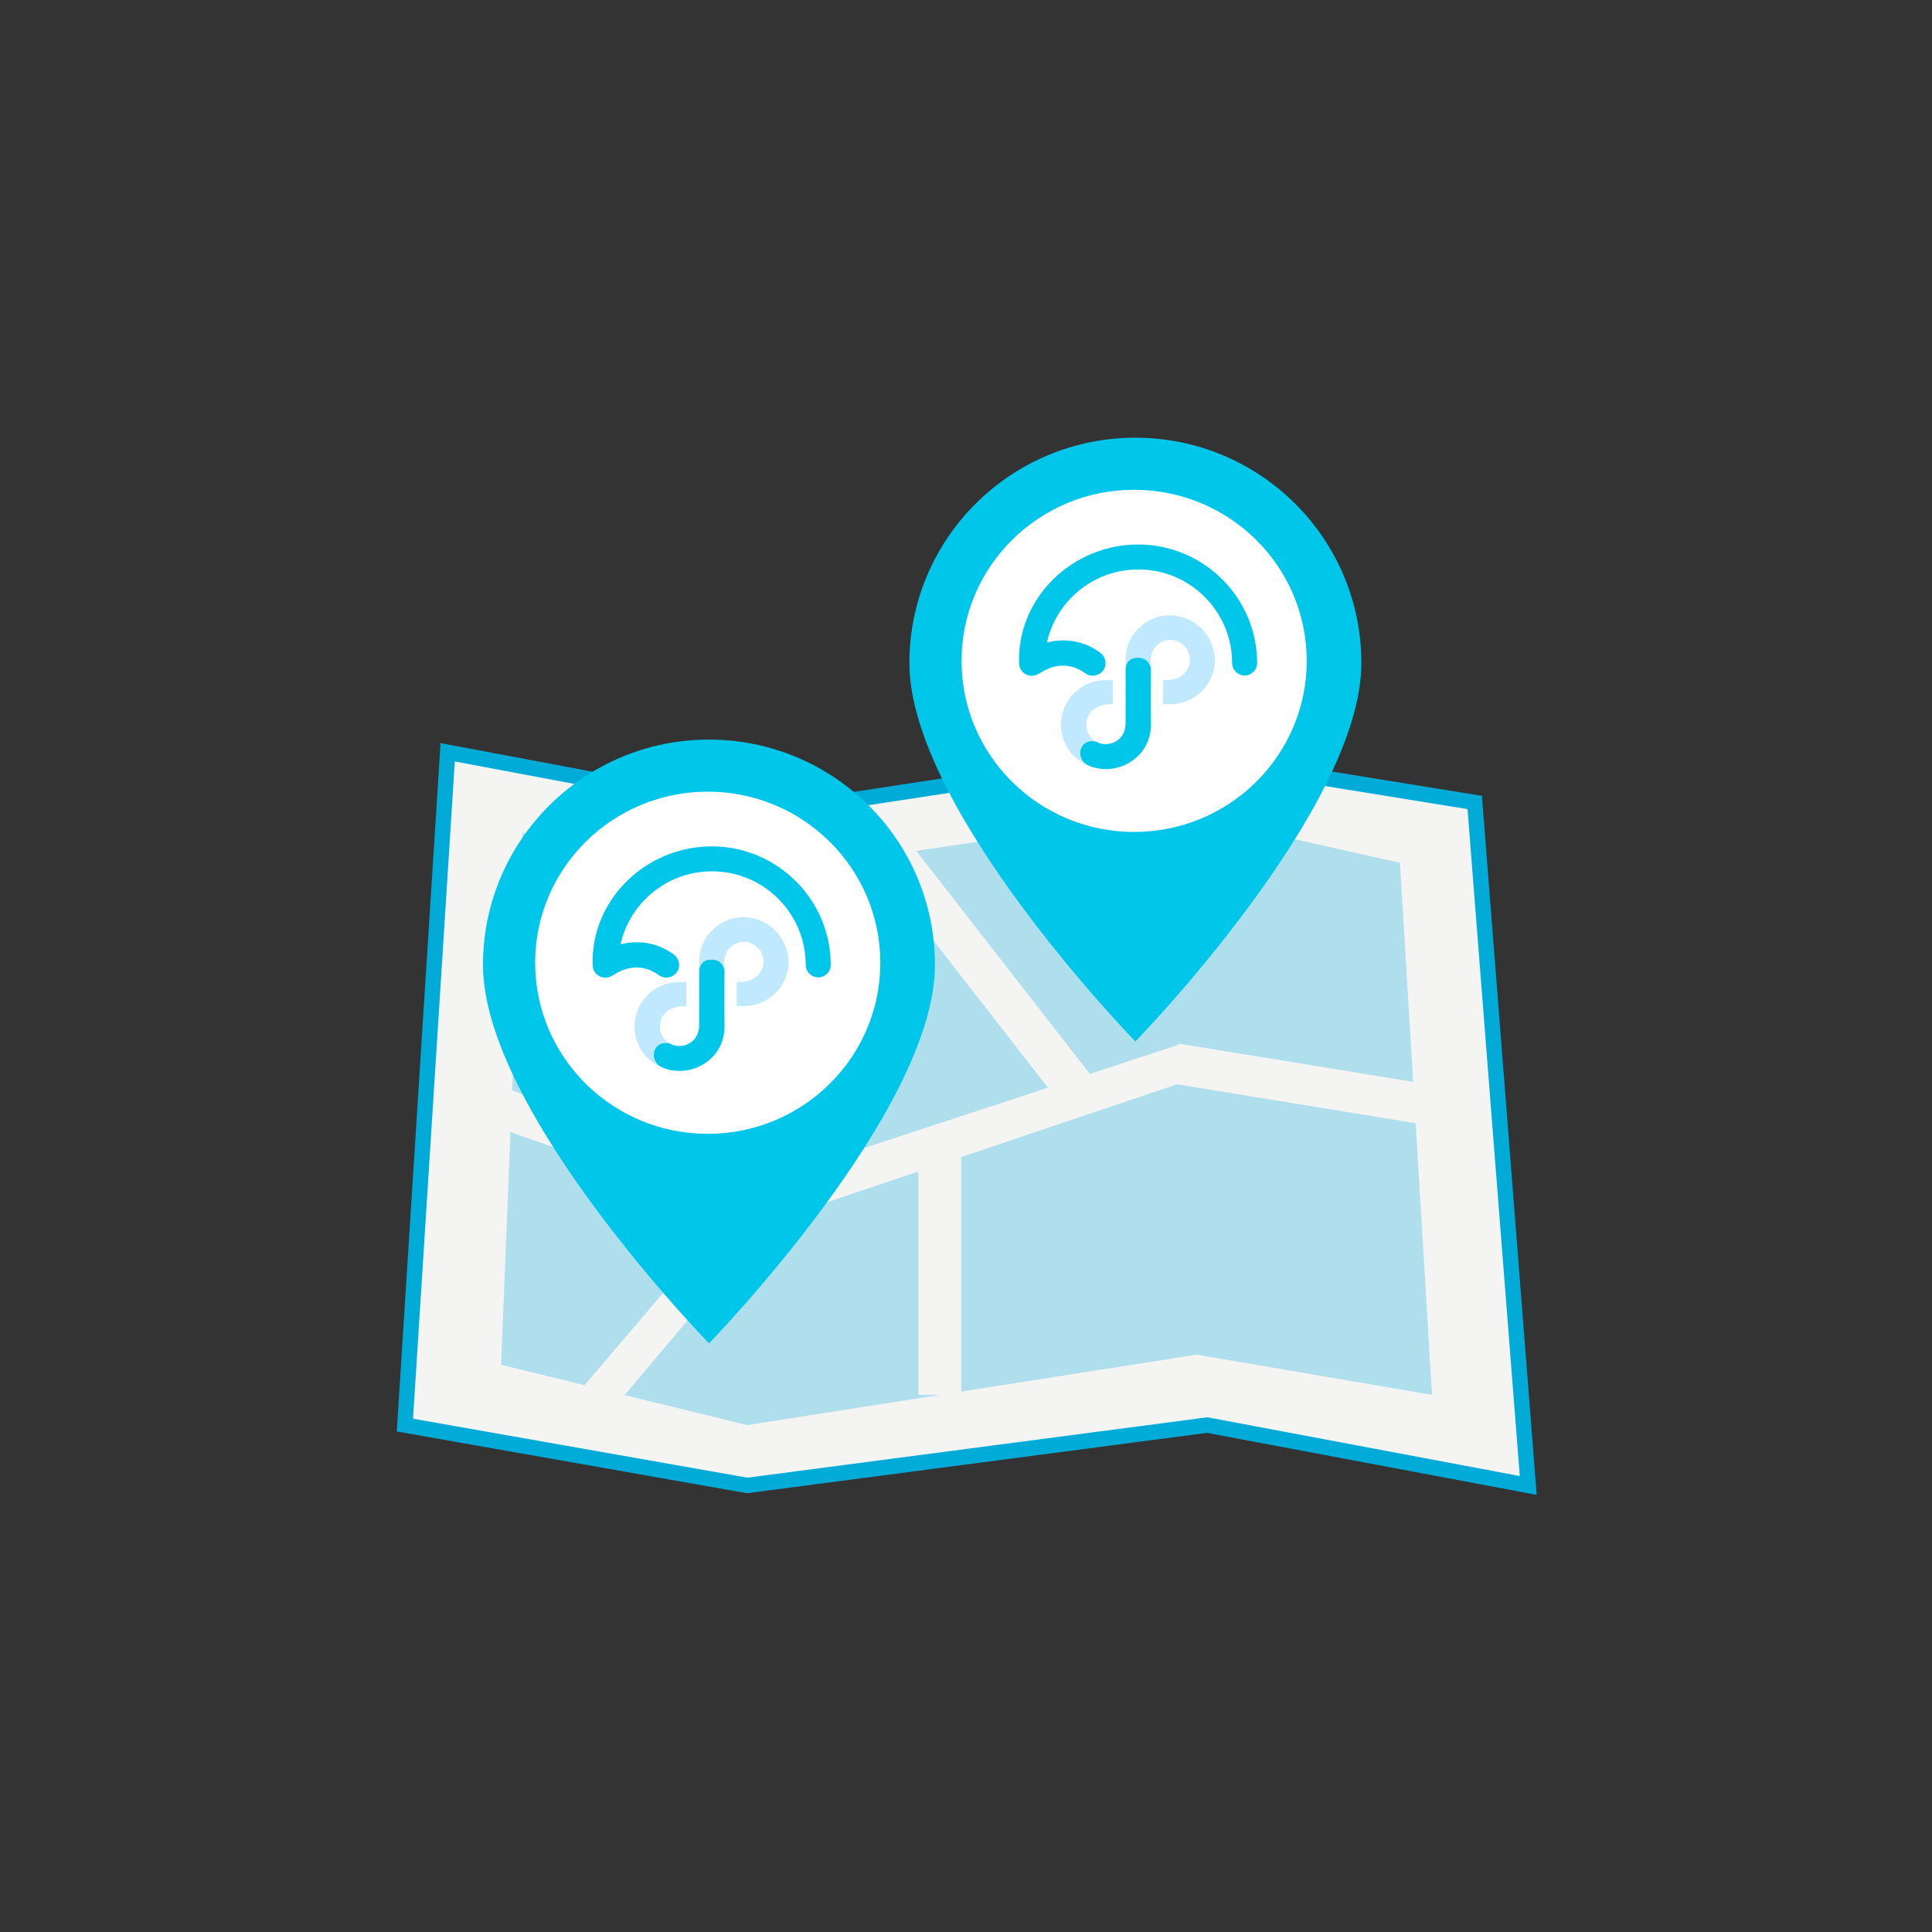 <svg width="512" height="512" viewBox="0 0 512 512" fill="none" xmlns="http://www.w3.org/2000/svg">
<rect x="0" y="0" width="512" height="512" fill="#333333" stroke="none"/>
<path d="M107.3 377.66L198.03 393.66L319.94 377.66L405 393.66L390.82 212.66L308.6 199.36L203.7 215.36L118.64 199.36L107.3 377.66Z" fill="#F4F4F3" stroke="#00ABD8" stroke-width="4.08" stroke-miterlimit="10"/>
<path d="M138.49 220.66L203.7 231.31L311.44 215.31L371 228.64L379.5 369.64L317.11 359L198 377.67L132.79 361.67L138.49 220.66Z" fill="#AFDEEC"/>
<path d="M375.68 297.75L311.94 287.35L254.74 306.63V369.68H243.39V310.45L204.39 323.6L204.46 324.06L204.08 323.93L162.79 373L152.67 369.7L194.5 320.63L127.88 297.47L132.09 287.59L164.25 299.66L166.86 223.66L178.17 222.98L175.4 303.83L201 313.44L277.71 288.24L228 224.34L236.19 216.98L288.83 284.6L312.4 276.85L312.45 276.58L377.66 287.22L375.68 297.75Z" fill="#F4F4F3"/>
<path d="M360.775 175.717C360.775 214.563 300.888 276 300.888 276C300.888 276 241 214.563 241 175.717C241 142.736 267.813 116 300.888 116C333.963 116 360.775 142.736 360.775 175.717Z" fill="#00C6E9"/>
<path d="M346.297 175.138C346.297 200.178 325.819 220.476 300.559 220.476C275.298 220.476 254.82 200.178 254.82 175.138C254.82 150.098 275.298 129.799 300.559 129.799C325.819 129.799 346.297 150.098 346.297 175.138Z" fill="white"/>
<path d="M301.611 144.298C284.225 144.298 269.489 158.433 270.068 175.792C270.068 177.032 270.813 178.189 271.972 178.768C272.469 179.016 272.966 179.099 273.463 179.099C274.208 179.099 274.87 178.768 275.532 178.437C275.946 178.189 281.493 173.974 287.62 178.437C289.11 179.512 291.18 179.181 292.339 177.693C293.415 176.205 293.084 174.139 291.594 172.982C286.626 169.345 281.493 169.262 277.437 170.254C279.92 159.177 289.855 150.911 301.694 150.911C315.437 150.911 326.531 162.07 326.531 175.709C326.531 177.528 328.021 179.016 329.842 179.016C331.664 179.016 333.154 177.528 333.154 175.709C333.154 158.433 318.997 144.298 301.611 144.298Z" fill="#00C6E9"/>
<path d="M310.056 163.062C304.592 162.979 298.3 167.36 298.3 174.882C298.3 174.882 298.3 177.445 298.3 177.28C298.3 176.949 298.548 174.304 301.529 174.304C304.344 174.304 304.84 176.37 304.923 177.114C304.923 176.205 304.923 175.544 304.923 175.213C304.84 171.989 307.076 169.675 310.139 169.592C312.954 169.592 315.355 171.907 315.355 174.882C315.355 176.536 314.527 177.858 313.616 178.685C312.374 179.759 310.719 180.338 308.235 180.255V186.62C308.235 186.62 309.559 186.62 310.222 186.62C316.763 186.62 321.978 181.247 321.978 174.882C321.812 168.6 316.845 163.144 310.056 163.062Z" fill="#C0E9FF"/>
<path d="M286.544 198.028C287.62 195.961 289.773 196.21 290.6 196.623C288.945 195.713 287.868 194.061 287.868 192.077C287.951 189.431 289.607 186.538 294.905 186.621V180.256C294.905 180.256 293.664 180.256 293.001 180.256C286.378 180.256 281.162 185.546 281.162 192.077C281.162 196.788 283.894 200.839 288.034 202.74C286.295 201.831 285.799 199.599 286.544 198.028Z" fill="#C0E9FF"/>
<path d="M301.529 174.304C298.466 174.304 298.3 176.949 298.3 177.28C298.3 177.445 298.3 182.157 298.3 186.207C298.3 188.935 298.3 191.332 298.3 191.911C298.3 192.324 298.217 192.738 298.134 193.068C297.637 195.548 295.485 197.201 293.084 197.201C292.504 197.201 291.925 197.119 291.428 196.953C291.18 196.871 290.931 196.788 290.766 196.622H290.683C289.855 196.292 287.62 196.044 286.626 198.028C285.798 199.598 286.378 201.83 288.199 202.739C288.282 202.739 288.282 202.822 288.365 202.822C288.53 202.905 288.613 202.905 288.779 202.987C288.862 202.987 288.944 203.07 288.944 203.07C290.186 203.566 291.594 203.814 293.249 203.814C298.796 203.814 305.171 199.433 305.005 191.663C304.923 187.282 305.005 177.941 305.005 177.362C305.005 177.28 305.005 177.28 305.005 177.197C304.84 176.37 304.261 174.304 301.529 174.304Z" fill="#00C6E9"/>
<path d="M247.775 255.717C247.775 294.563 187.888 356 187.888 356C187.888 356 128 294.563 128 255.717C128 222.736 154.813 196 187.888 196C220.963 196 247.775 222.736 247.775 255.717Z" fill="#00C6E9"/>
<path d="M233.297 255.138C233.297 280.178 212.819 300.476 187.559 300.476C162.298 300.476 141.82 280.178 141.82 255.138C141.82 230.098 162.298 209.799 187.559 209.799C212.819 209.799 233.297 230.098 233.297 255.138Z" fill="white"/>
<path d="M188.611 224.298C171.225 224.298 156.489 238.433 157.068 255.792C157.068 257.032 157.813 258.189 158.972 258.768C159.469 259.016 159.966 259.099 160.463 259.099C161.208 259.099 161.87 258.768 162.532 258.437C162.946 258.189 168.493 253.974 174.62 258.437C176.11 259.512 178.18 259.181 179.339 257.693C180.415 256.205 180.084 254.139 178.594 252.982C173.626 249.345 168.493 249.262 164.437 250.254C166.92 239.177 176.855 230.911 188.694 230.911C202.437 230.911 213.531 242.07 213.531 255.709C213.531 257.528 215.021 259.016 216.842 259.016C218.664 259.016 220.154 257.528 220.154 255.709C220.154 238.433 205.997 224.298 188.611 224.298Z" fill="#00C6E9"/>
<path d="M197.056 243.062C191.592 242.979 185.3 247.36 185.3 254.882C185.3 254.882 185.3 257.445 185.3 257.28C185.3 256.949 185.548 254.304 188.529 254.304C191.344 254.304 191.84 256.37 191.923 257.114C191.923 256.205 191.923 255.544 191.923 255.213C191.84 251.989 194.076 249.675 197.139 249.592C199.954 249.592 202.355 251.907 202.355 254.882C202.355 256.536 201.527 257.858 200.616 258.685C199.374 259.759 197.719 260.338 195.235 260.255V266.62C195.235 266.62 196.559 266.62 197.222 266.62C203.763 266.62 208.978 261.247 208.978 254.882C208.812 248.6 203.845 243.144 197.056 243.062Z" fill="#C0E9FF"/>
<path d="M173.544 278.028C174.62 275.961 176.773 276.21 177.6 276.623C175.945 275.713 174.868 274.061 174.868 272.077C174.951 269.431 176.607 266.538 181.905 266.621V260.256C181.905 260.256 180.664 260.256 180.001 260.256C173.378 260.256 168.162 265.546 168.162 272.077C168.162 276.788 170.894 280.839 175.034 282.74C173.295 281.831 172.799 279.599 173.544 278.028Z" fill="#C0E9FF"/>
<path d="M188.529 254.304C185.466 254.304 185.3 256.949 185.3 257.28C185.3 257.445 185.3 262.157 185.3 266.207C185.3 268.935 185.3 271.332 185.3 271.911C185.3 272.324 185.217 272.738 185.134 273.068C184.637 275.548 182.485 277.201 180.084 277.201C179.504 277.201 178.925 277.119 178.428 276.953C178.18 276.871 177.931 276.788 177.766 276.622H177.683C176.855 276.292 174.62 276.044 173.626 278.028C172.798 279.598 173.378 281.83 175.199 282.739C175.282 282.739 175.282 282.822 175.365 282.822C175.53 282.905 175.613 282.905 175.779 282.987C175.862 282.987 175.944 283.07 175.944 283.07C177.186 283.566 178.594 283.814 180.249 283.814C185.796 283.814 192.171 279.433 192.005 271.663C191.923 267.282 192.005 257.941 192.005 257.362C192.005 257.28 192.005 257.28 192.005 257.197C191.84 256.37 191.261 254.304 188.529 254.304Z" fill="#00C6E9"/>
</svg>
